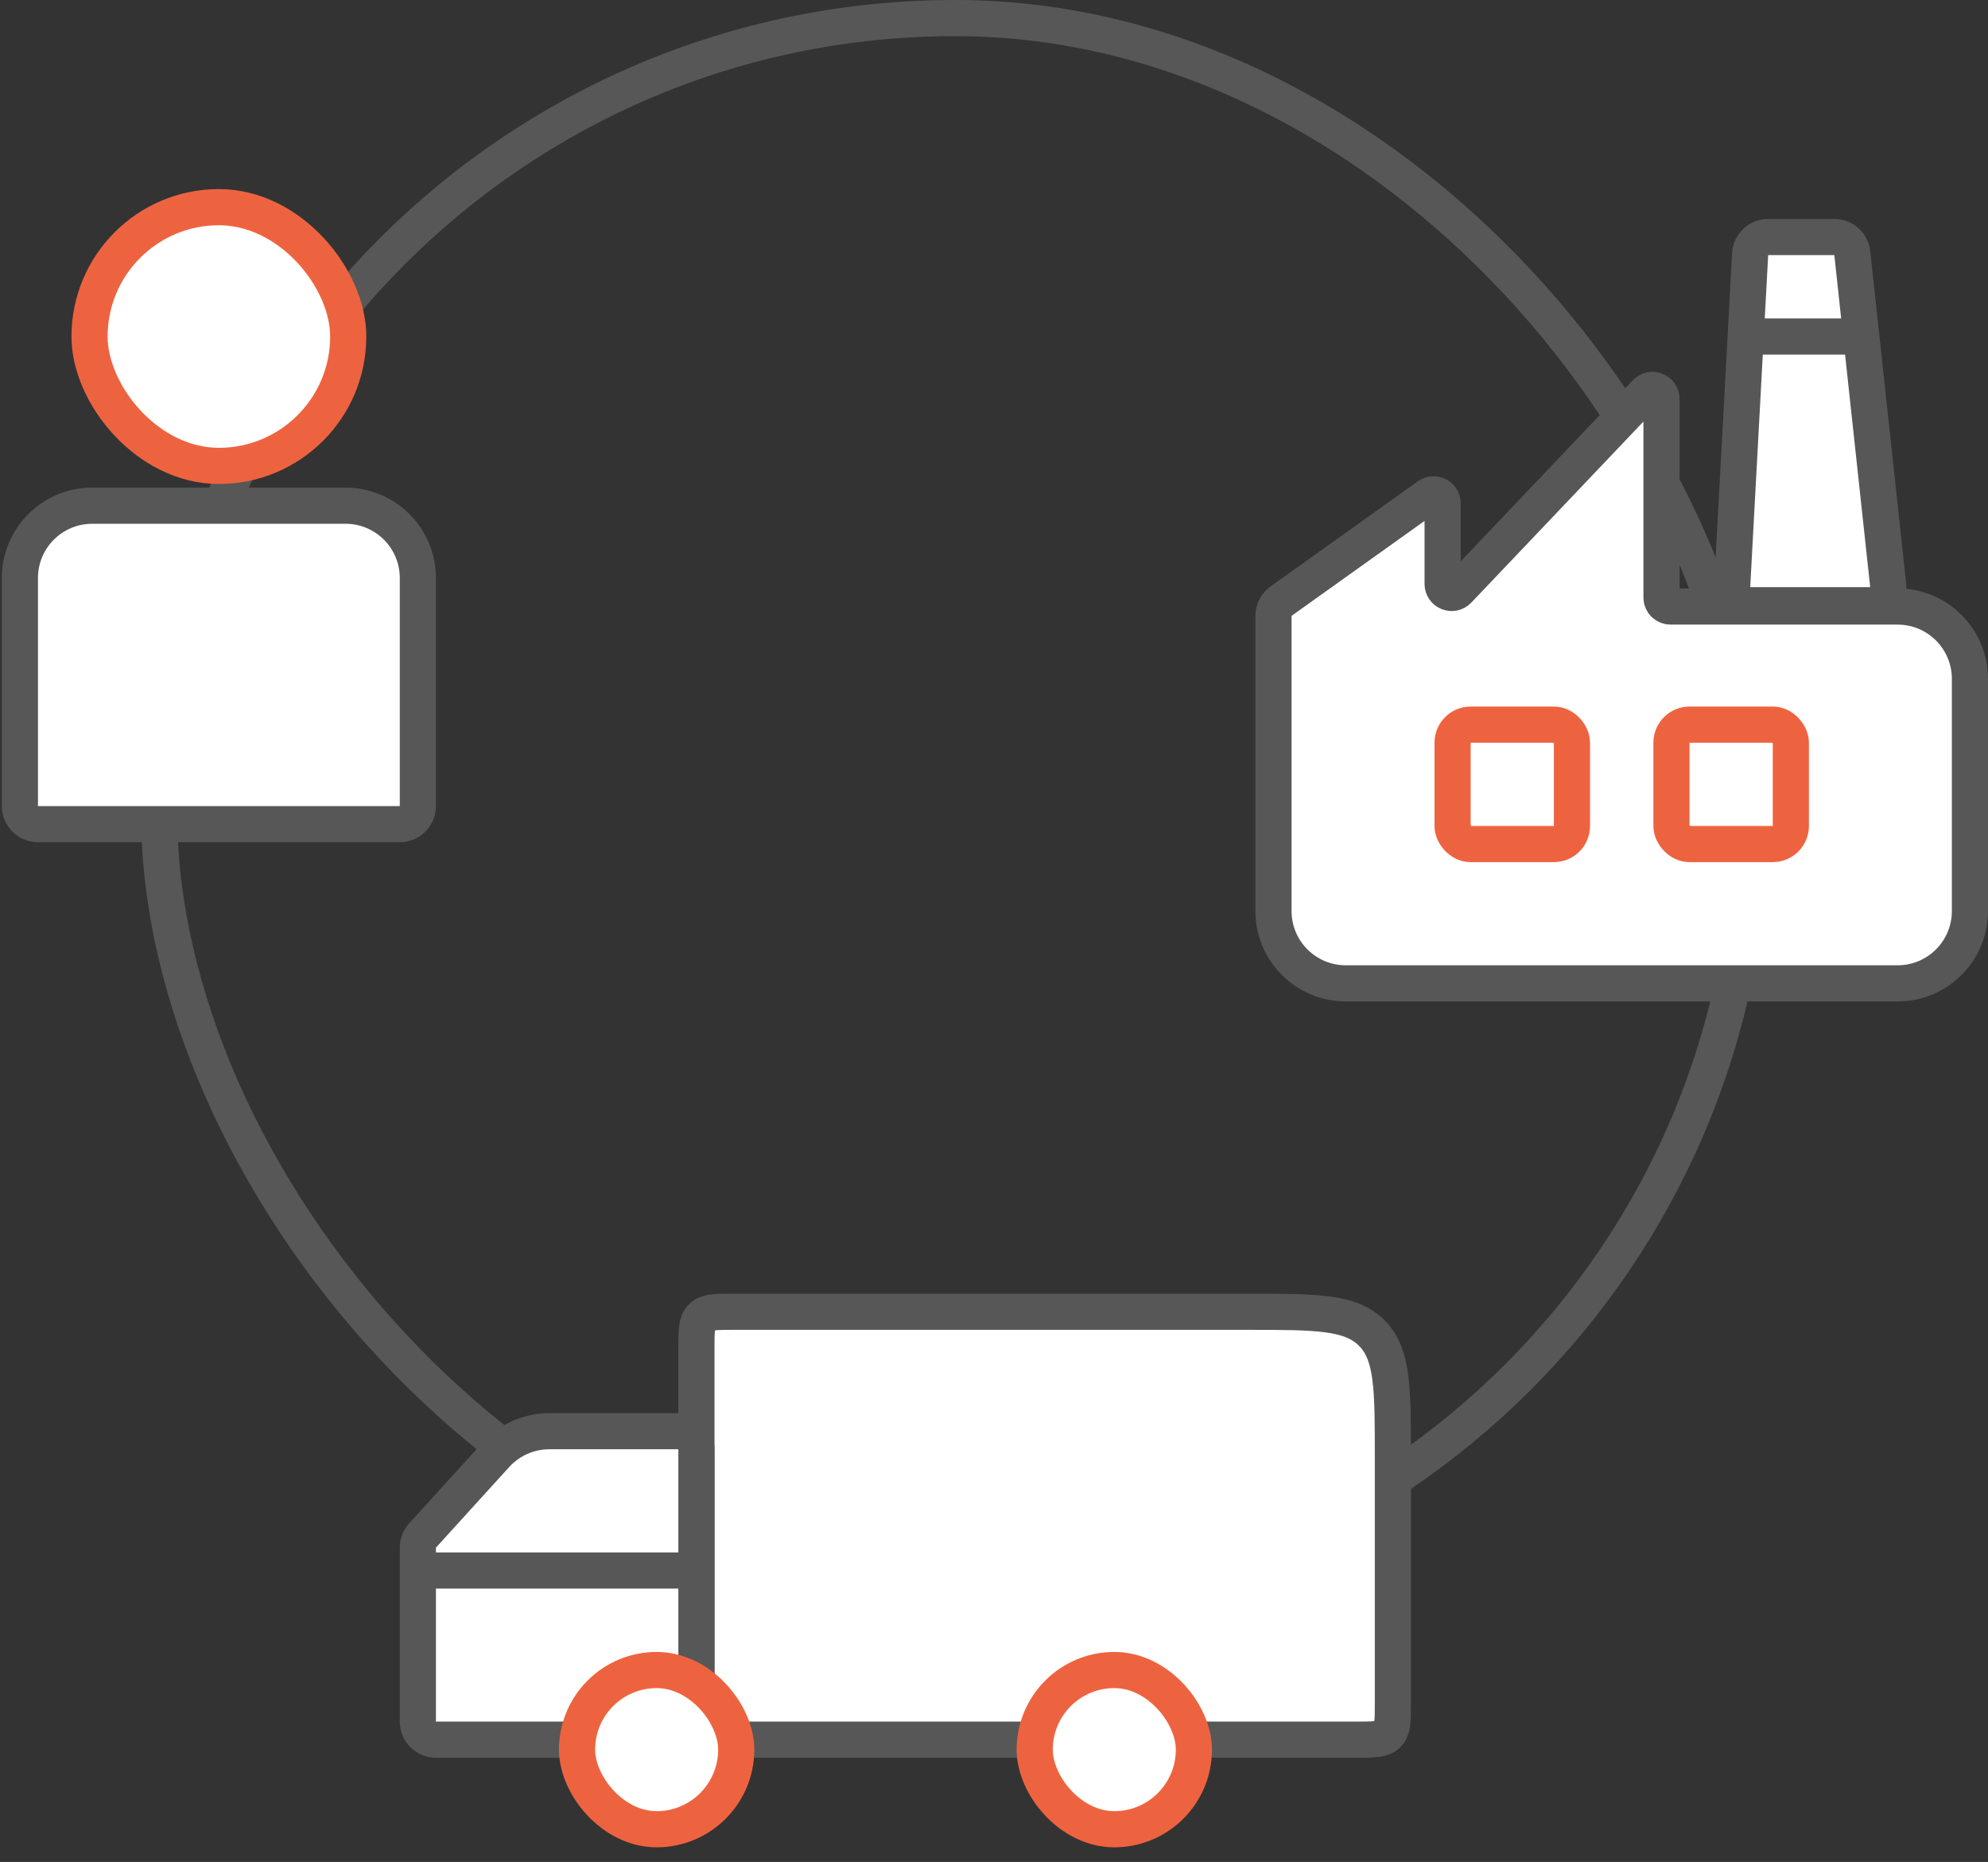 <svg width="110" height="103" viewBox="0 0 110 103" fill="none" xmlns="http://www.w3.org/2000/svg">
<rect x="0" y="0" width="110" height="103" fill="#333333" stroke="none"/>
<rect x="8.808" y="1" width="88.081" height="88.081" rx="44.04" stroke="#575757" stroke-width="2"/>
<path d="M23.121 31.975C23.121 29.766 21.33 27.975 19.121 27.975H5.101C2.892 27.975 1.101 29.766 1.101 31.975V44.591C1.101 45.143 1.549 45.591 2.101 45.591H22.121C22.673 45.591 23.121 45.143 23.121 44.591V31.975Z" fill="white" stroke="#575757" stroke-width="2"/>
<rect x="4.955" y="11.46" width="14.313" height="14.313" rx="7.157" fill="white" stroke="#EE633F" stroke-width="2"/>
<path d="M77.071 80.566C77.071 76.794 77.071 74.909 75.899 73.737C74.728 72.566 72.842 72.566 69.071 72.566H40.535C39.593 72.566 39.121 72.566 38.828 72.859C38.535 73.151 38.535 73.623 38.535 74.566V94.237C38.535 95.18 38.535 95.652 38.828 95.945C39.121 96.237 39.593 96.237 40.535 96.237H75.071C76.014 96.237 76.485 96.237 76.778 95.945C77.071 95.652 77.071 95.18 77.071 94.237V80.566Z" fill="white" stroke="#575757" stroke-width="2"/>
<path d="M27.436 80.481C28.194 79.647 29.269 79.172 30.396 79.172H37.535C38.087 79.172 38.535 79.619 38.535 80.172V95.237C38.535 95.79 38.087 96.237 37.535 96.237H24.121C23.569 96.237 23.121 95.79 23.121 95.237V85.614C23.121 85.365 23.214 85.125 23.381 84.941L27.436 80.481Z" fill="white" stroke="#575757" stroke-width="2"/>
<path d="M23.121 86.879H38.535" stroke="#575757" stroke-width="2"/>
<rect x="31.929" y="92.384" width="8.808" height="8.808" rx="4.404" fill="white" stroke="#EE633F" stroke-width="2"/>
<rect x="57.252" y="92.384" width="8.808" height="8.808" rx="4.404" fill="white" stroke="#EE633F" stroke-width="2"/>
<path d="M70.465 34.068C70.465 33.745 70.621 33.442 70.884 33.254L79.033 27.438C79.364 27.202 79.823 27.438 79.823 27.845V32.302C79.823 32.753 80.375 32.974 80.686 32.647L91.072 21.725C91.383 21.398 91.934 21.618 91.934 22.07V33.053C91.934 33.329 92.158 33.553 92.434 33.553H105C107.209 33.553 109 35.344 109 37.553V50.399C109 52.608 107.209 54.399 105 54.399H74.465C72.256 54.399 70.465 52.608 70.465 50.399V34.068Z" fill="white" stroke="#575757" stroke-width="2"/>
<rect x="80.374" y="40.086" width="6.606" height="6.606" rx="1" fill="white" stroke="#EE633F" stroke-width="2"/>
<rect x="92.485" y="40.086" width="6.606" height="6.606" rx="1" fill="white" stroke="#EE633F" stroke-width="2"/>
<path d="M96.838 14.057L95.845 32.426C95.814 32.998 96.27 33.48 96.844 33.48H103.482C104.077 33.48 104.54 32.964 104.476 32.372L102.491 14.004C102.436 13.496 102.007 13.111 101.496 13.111H97.837C97.305 13.111 96.867 13.527 96.838 14.057Z" fill="white" stroke="#575757" stroke-width="2" stroke-linecap="round"/>
<path d="M96.889 18.616H102.394" stroke="#575757" stroke-width="2" stroke-linecap="round"/>
</svg>
